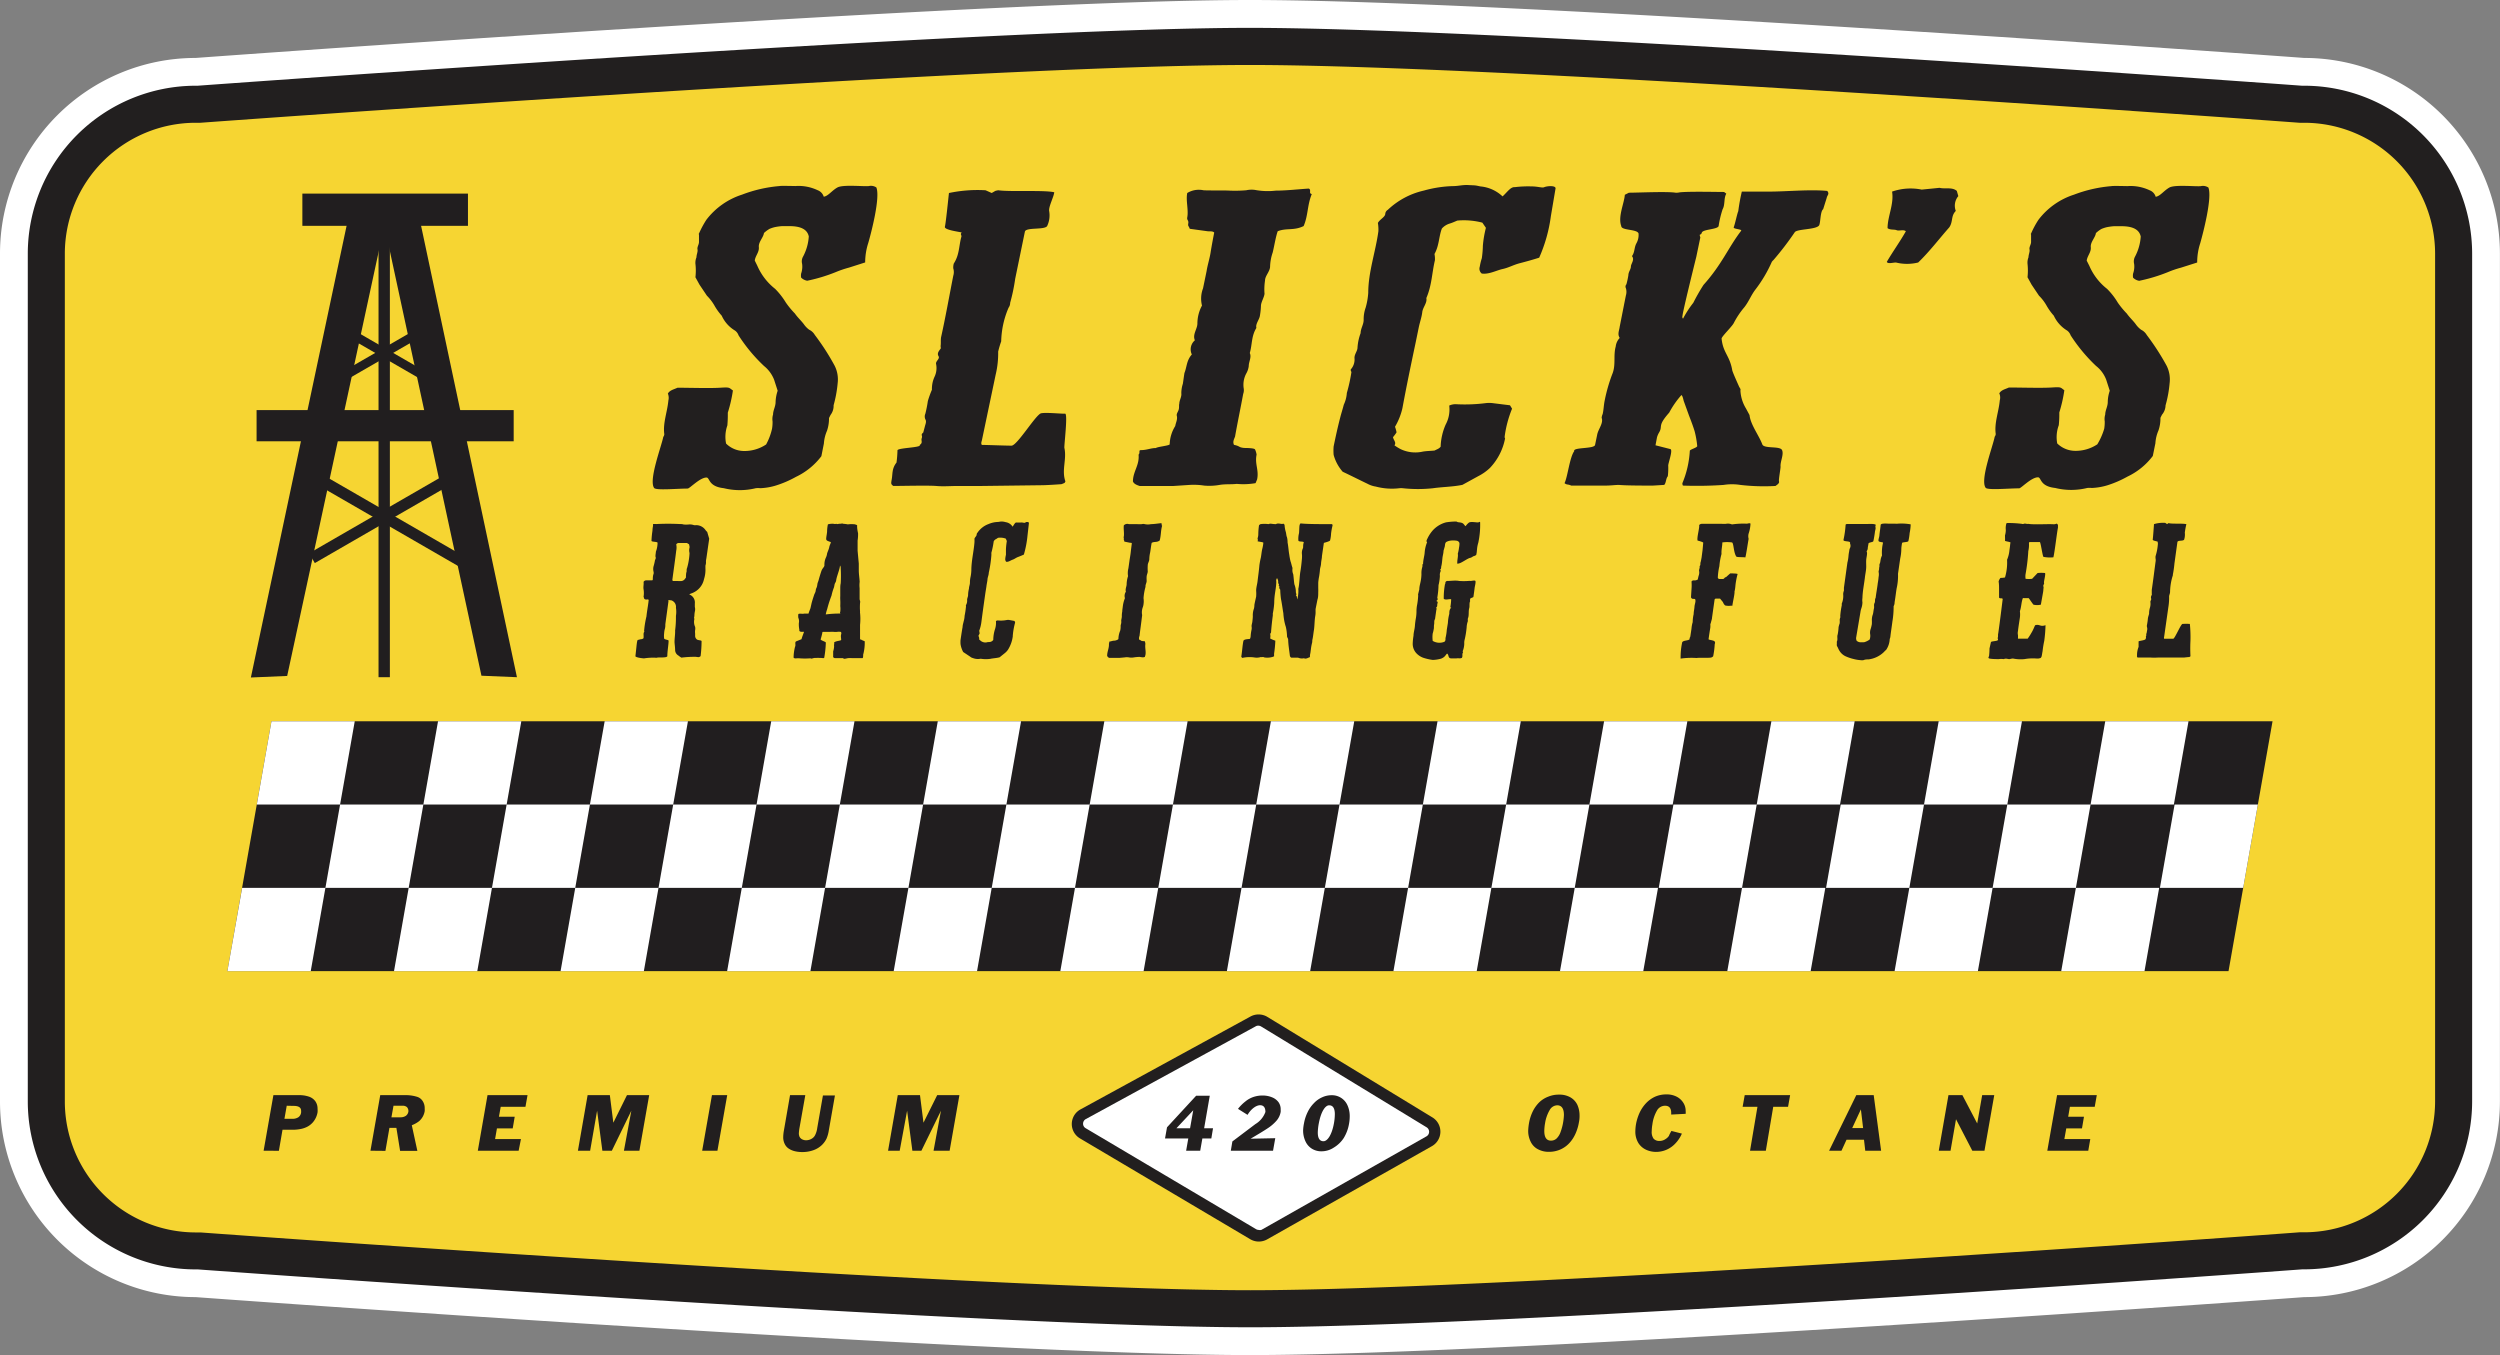 <svg id="Layer_1" data-name="Layer 1" xmlns="http://www.w3.org/2000/svg" viewBox="0 0 337.42 182.89"><rect x="0" y="0" width="337.42" height="182.89" fill="#808080" stroke="none"/><defs><style>.cls-1{fill:#fff}.cls-2{fill:#221f1f}.cls-4{fill:#211e1f}</style></defs><path class="cls-1" d="M311 175.07s-106.67 7.82-142.3 7.82-142.3-7.82-142.3-7.82A26.41 26.41 0 0 1 0 148.66V34.23A26.41 26.41 0 0 1 26.41 7.82S133.08 0 168.71 0 311 7.82 311 7.82a26.42 26.42 0 0 1 26.41 26.41v114.43A26.42 26.42 0 0 1 311 175.07Z"/><path class="cls-2" d="M168.71 179.14c-35.09 0-141-7.73-142-7.81h-.27a22.69 22.69 0 0 1-22.69-22.67V34.23a22.69 22.69 0 0 1 22.66-22.66h.27c1.07-.08 106.94-7.81 142-7.81s141 7.73 142 7.81h.32a22.69 22.69 0 0 1 22.66 22.66v114.43A22.69 22.69 0 0 1 311 171.32h-.27c-1.06.09-106.94 7.82-142.02 7.82Z"/><path d="M168.71 174.14c-34.85 0-140.6-7.72-141.66-7.8h-.64a17.68 17.68 0 0 1-17.66-17.68V34.23a17.68 17.68 0 0 1 17.66-17.66h.63c1.07-.08 106.55-7.8 141.67-7.8s140.6 7.72 141.66 7.8h.63a17.68 17.68 0 0 1 17.66 17.66v114.43A17.68 17.68 0 0 1 311 166.32h-.63c-1.06.1-106.81 7.82-141.66 7.82Z" style="fill:#f6d532"/><path class="cls-4" d="M300.78 131.07H30.69l5.95-33.72h270.08l-5.94 33.72z"/><path class="cls-1" d="M45.9 108.59H34.66l1.98-11.24h11.24l-1.98 11.24zM55.16 119.83H43.92l1.98-11.24h11.24l-1.98 11.24zM41.94 131.07H30.69l1.99-11.24h11.24l-1.98 11.24zM68.38 108.59H57.14l1.98-11.24h11.24l-1.98 11.24zM77.64 119.83H66.4l1.98-11.24h11.24l-1.98 11.24zM64.42 131.07H53.18l1.98-11.24H66.4l-1.98 11.24zM90.86 108.59H79.62l1.99-11.24h11.24l-1.99 11.24zM100.12 119.83H88.88l1.98-11.24h11.25l-1.99 11.24zM86.9 131.07H75.66l1.98-11.24h11.24l-1.98 11.24zM113.35 108.59h-11.24l1.98-11.24h11.24l-1.98 11.24zM122.61 119.83h-11.25l1.99-11.24h11.24l-1.98 11.24zM109.38 131.07H98.14l1.98-11.24h11.24l-1.98 11.24zM135.83 108.59h-11.24l1.98-11.24h11.24l-1.98 11.24zM145.09 119.83h-11.24l1.98-11.24h11.24l-1.98 11.24zM131.87 131.07h-11.25l1.99-11.24h11.24l-1.98 11.24zM158.31 108.59h-11.24l1.98-11.24h11.24l-1.98 11.24zM167.57 119.83h-11.24l1.98-11.24h11.24l-1.98 11.24zM154.35 131.07h-11.24l1.98-11.24h11.24l-1.98 11.24zM180.79 108.59h-11.24l1.98-11.24h11.25l-1.99 11.24zM190.05 119.83h-11.24l1.98-11.24h11.25l-1.99 11.24zM176.83 131.07h-11.24l1.98-11.24h11.24l-1.98 11.24zM203.28 108.59h-11.24l1.98-11.24h11.24l-1.98 11.24zM212.54 119.83h-11.25l1.99-11.24h11.24l-1.98 11.24zM199.31 131.07h-11.24l1.98-11.24h11.24l-1.98 11.24zM225.76 108.59h-11.24l1.98-11.24h11.24l-1.98 11.24zM235.12 119.83h-11.24l1.98-11.24h11.24l-1.98 11.24zM221.79 131.07h-11.24l1.99-11.24h11.24l-1.99 11.24zM248.34 108.59H237.1l1.98-11.24h11.24l-1.98 11.24zM257.7 119.83h-11.24l1.98-11.24h11.24l-1.98 11.24zM244.38 131.07h-11.25l1.99-11.24h11.24l-1.98 11.24zM270.92 108.59h-11.24l1.98-11.24h11.24l-1.98 11.24zM280.18 119.83h-11.24l1.98-11.24h11.24l-1.98 11.24zM266.95 131.07h-11.24l1.99-11.24h11.24l-1.99 11.24zM293.4 108.59h-11.24l1.98-11.24h11.24l-1.98 11.24zM302.76 119.83h-11.24l1.98-11.24h11.24l-1.98 11.24zM289.44 131.07H278.2l1.98-11.24h11.24l-1.98 11.24z"/><path class="cls-4" d="m38.76 91.23-4.9.21 13.7-64.65 4.87 1.05-13.67 63.39z"/><path class="cls-4" transform="rotate(120 53.044 48.318)" d="M52.44 41.63h1.21v13.39h-1.21z"/><path class="cls-4" transform="rotate(-120 51.86 47.632)" d="M51.26 40.94h1.21v13.39h-1.21z"/><path class="cls-4" transform="rotate(120 52.785 70.289)" d="M52.02 58.77h1.53v23.04h-1.53z"/><path class="cls-4" d="M51.09 28.93h1.53V91.4h-1.53z"/><path class="cls-4" transform="rotate(-120 51.983 69.634)" d="M51.22 58.23h1.53v22.8h-1.53z"/><path class="cls-4" d="m69.77 91.4-4.79-.2-13.67-63.39 4.74-1.02L69.77 91.4z"/><path class="cls-4" transform="rotate(-90 51.98 28.3)" d="M49.8 17.13h4.35v22.35H49.8z"/><path class="cls-4" transform="rotate(-90 51.975 57.455)" d="M49.87 40.11h4.21v34.7h-4.21z"/><path class="cls-2" d="M104.2 57.87a5.2 5.2 0 0 0 .07-1 2.11 2.11 0 0 1 .07-.93c0-.56.34-1.07.34-1.67a5.22 5.22 0 0 1 .28-1.53l-.48-1.49a4.46 4.46 0 0 0-1.37-1.86 22 22 0 0 1-3.43-4.13 1.32 1.32 0 0 0-.49-.65 4.48 4.48 0 0 1-1.78-2 7.86 7.86 0 0 1-1-1.4 6.41 6.41 0 0 0-1-1.3l-1-1.49-.55-1a7.83 7.83 0 0 0 0-1.81 1.94 1.94 0 0 1 .14-.88c0-.37.21-.75.14-1.07s.2-.65.2-1v-1s-.07-.09 0-.14a13.18 13.18 0 0 1 1-1.86 9.83 9.83 0 0 1 4.81-3.39 18.37 18.37 0 0 1 5.08-1.16c.13-.05 2 0 2.12 0a6 6 0 0 1 3 .56 1.36 1.36 0 0 1 .83.88c.61-.09 1.09-.83 1.85-1.25s3.64-.1 4.25-.19a1.3 1.3 0 0 1 1 .19c.55 1.34-.68 6.08-1.1 7.52a8.51 8.51 0 0 0-.41 2.6l-2.19.7a14 14 0 0 0-1.79.61 22.36 22.36 0 0 1-3.84 1.16 1.51 1.51 0 0 1-.82-.42 1.49 1.49 0 0 1 0-.56 2.84 2.84 0 0 0 .13-1.3 1.32 1.32 0 0 1 .14-1 6.67 6.67 0 0 0 .76-2.7c-.21-1-1.17-1.39-2.61-1.39h-1a7.66 7.66 0 0 0-1 .14 4.65 4.65 0 0 0-.69.23 4.06 4.06 0 0 0-.75.56c-.07.6-.76 1.21-.69 1.9s-.48 1.17-.55 1.82l.34.69a8 8 0 0 0 2.4 3.12 9.8 9.8 0 0 1 1.45 1.85 11.53 11.53 0 0 0 1.23 1.49c.34.51.89 1 1.24 1.49a3.14 3.14 0 0 0 .68.69 1.74 1.74 0 0 1 .76.7 32.1 32.1 0 0 1 2.67 4.14 4.12 4.12 0 0 1 .42 2.36 16.6 16.6 0 0 1-.55 3 2 2 0 0 1-.41 1.3l-.21.42a5.19 5.19 0 0 1-.27 1.72 5.1 5.1 0 0 0-.42 1.71l-.34 1.72a9.29 9.29 0 0 1-3.43 2.79 14.1 14.1 0 0 1-2.68 1.16 8.28 8.28 0 0 1-2.12.37 3.19 3.19 0 0 0-.62 0 9 9 0 0 1-4.32 0c-2.13-.23-1.86-1.44-2.34-1.44-.89 0-2.26 1.49-2.54 1.49-1.44 0-4.32.28-4.53-.09-.75-1.07 1-5.62 1.24-6.88a.64.64 0 0 0 .14-.37c-.21-1.49.41-3 .55-4.55a1.5 1.5 0 0 0-.07-.93c.27-.47.82-.56 1.3-.79 1.44 0 4.39.09 5.76 0s1.17 0 1.72.37a19.1 19.1 0 0 1-.69 3 17 17 0 0 1-.06 1.72 4.61 4.61 0 0 0-.17 2.45 3.46 3.46 0 0 0 2.4 1 5.23 5.23 0 0 0 3-.88 8.09 8.09 0 0 0 .8-2.12ZM143.66 60.47c.34 1.54-.41 3 .14 4.51 0 0-.07.09-.07.14s-.34.19-.48.23c-.69.05-2.06.14-2.68.14l-8 .1h-3.22c-1.1 0-2 .09-3 0s-4.87 0-5.77 0c-.41-.24-.27-.47-.27-.66.21-.92 0-1.62.69-2.5a14.91 14.91 0 0 0 .13-1.63c-.07-.37 3.3-.37 3-.74.48-.33.14-.56.28-.93s-.21-.42.2-.75l.21-.79c.07-.32.27-.69.07-1a.91.91 0 0 1 0-.74 16.82 16.82 0 0 0 .34-1.72 13.39 13.39 0 0 1 .55-1.53 3.92 3.92 0 0 1 .34-1.72 2.74 2.74 0 0 0 .21-1.81c0-.38.55-.65.34-1s0-.65.28-1c.06-.09 0-.23 0-.37.06-.37 0-.74.06-1.16.62-2.79 1.1-5.53 1.65-8.32a1.69 1.69 0 0 0 0-1 1.94 1.94 0 0 1 .07-.65c.76-1.16.69-2.37 1-3.53.14-.32-.21-.37.07-.65-.14-.09-2.4-.33-2.27-.79s.48-4 .55-4.55a18.73 18.73 0 0 1 4.94-.37l.83.37.48-.28a2.64 2.64 0 0 1 .41-.09c1.51.23 6.18-.05 7.55.27-.07.65-.76 1.91-.69 2.51a3.34 3.34 0 0 1-.27 2.05c-.35.55-2.82.14-3 .74l-1.31 6.37a25.33 25.33 0 0 1-.68 3.25 1.1 1.1 0 0 1-.21.65 12.1 12.1 0 0 0-1 4.55 13.2 13.2 0 0 0-.41 1.39 12.28 12.28 0 0 1-.34 3.12l-1.86 8.87c-.07.23-.13.42 0 .6.62 0 3.23.1 4 .1s3.3-4.23 4-4.37 2.82.09 3.23.05-.16 4.41-.09 4.64ZM169.39 60.66a2.56 2.56 0 0 1 .21.7c-.27 1.25.34 2.09.07 3.34-.07.19-.14.33-.21.51a9.61 9.61 0 0 1-2.54.1c-.75.09-1.51 0-2.33.14a8 8 0 0 1-2.06.09 9.27 9.27 0 0 0-2-.09l-2.13.14h-4.59c-.42-.14-.76-.28-.9-.61 0-1.35.9-2.18.76-3.62.27-.28-.07-.61.34-.61.76 0 1.31-.28 2-.28.21-.18 1.86-.32 1.86-.51a4.91 4.91 0 0 1 .75-2.46c.07-.46.34-.88.21-1.39-.07-.28.2-.56.27-.88s0-.52.07-.75c0-.46.34-.93.27-1.39a4.21 4.21 0 0 1 .21-1.3c.07-.47.14-1 .21-1.44.34-.84.27-1.68 1-2.51a1.6 1.6 0 0 1 .41-1.91c-.35-.79.34-1.53.34-2.27a5.15 5.15 0 0 1 .62-2.42 3.87 3.87 0 0 1 .14-2.32l.48-2.32c.13-.84.41-1.68.54-2.51s.35-2 .49-2.7c-.21-.23-.62-.14-.9-.18l-2.4-.33c-.14-.42-.27-.32-.2-.74s-.21-.42-.14-.79c.2-1-.21-2.28 0-3.3a3 3 0 0 1 2.19-.37c.76.05 2.82 0 3.57.05a18 18 0 0 0 2.2-.05 3.35 3.35 0 0 1 1.17-.05 9.3 9.3 0 0 0 2.81.1c1.37 0 3.09-.19 4.46-.28.41.18-.07.65.41.74-.62 1.49-.48 2.88-1.1 4.32-1.3.65-2.33.23-3.5.7-.27.74-.48 2.09-.68 2.88a6.37 6.37 0 0 0-.35 1.95c-.06.65-.68 1.21-.68 1.81a7.84 7.84 0 0 0-.07 1.81c-.07.51-.41 1-.48 1.54a9.49 9.49 0 0 1-.14 1.39c-.07.56-.62 1.11-.48 1.67-.69 1.12-.55 2.23-.89 3.39.27.56-.14 1.16-.14 1.77a2.69 2.69 0 0 1-.34 1 3.23 3.23 0 0 0-.34 2 1.48 1.48 0 0 1-.07.75c-.35 1.9-.76 3.85-1.1 5.76-.14.37-.34.7-.14 1.11.89.19.55.33 1.37.42.44.01 1.34.01 1.47.2ZM199.72 36a8.43 8.43 0 0 1 .28-1.16 13.59 13.59 0 0 0 .14-1.68 14.46 14.46 0 0 1 .41-2.41l-.48-.7a9.93 9.93 0 0 0-3.37-.28c-.27.1-.61.28-1.09.42a2.35 2.35 0 0 0-1 .65c-.42 1.07-.35 2.28-1 3.44a3.4 3.4 0 0 1 .06.84c-.41 1.71-.41 3.39-1.16 5.11.14.65-.48 1.25-.55 1.9s-.34 1.39-.48 2.09l-.41 2c-.62 2.93-1.24 5.9-1.79 8.88a8.72 8.72 0 0 1-1 2.5 4.65 4.65 0 0 1 .21.75 4.77 4.77 0 0 1-.48.65c.07.42.48.7.2 1.11a7.43 7.43 0 0 0 .83.51 4.6 4.6 0 0 0 3 .33c.55-.09 1.09-.09 1.57-.14l.48-.23a1.32 1.32 0 0 0 .35-.28 8.06 8.06 0 0 1 .68-3 4.28 4.28 0 0 0 .48-2.56 2 2 0 0 1 1-.18 22.46 22.46 0 0 0 3.84-.14 4.05 4.05 0 0 1 1.1 0l2.26.28.28.46a15.14 15.14 0 0 0-1 3.77c0 .09 0 .18.06.23a7.93 7.93 0 0 1-2.05 4 6.6 6.6 0 0 1-1.58 1.11l-2.13 1.17c-1.3.27-2.68.27-4 .46a19 19 0 0 1-4 0 2.29 2.29 0 0 0-.55 0 8.51 8.51 0 0 1-3.15-.23 3.38 3.38 0 0 1-1.1-.37c-1.17-.56-2.27-1.12-3.36-1.63A5.73 5.73 0 0 1 180 61.4a6.42 6.42 0 0 1 0-1.16c.27-1.3.55-2.6.89-3.9.14-.56.34-1.16.48-1.72a4.41 4.41 0 0 0 .41-1.58 21.84 21.84 0 0 0 .62-2.83c-.07-.14-.14-.28-.07-.37a2 2 0 0 0 .48-1.54c0-.51.41-.93.41-1.39a6.82 6.82 0 0 1 .42-1.95c0-.61.41-1.16.41-1.77a4.67 4.67 0 0 1 .27-1.67 9.52 9.52 0 0 0 .35-2c0-2.79 1-5.58 1.37-8.32a5.46 5.46 0 0 0-.07-1.11c.27-.51 1-.79 1-1.26a.69.69 0 0 1 .34-.51 10.42 10.42 0 0 1 4.87-2.6 16.1 16.1 0 0 1 3.85-.6c.89 0 1.3-.19 2.19-.14s.76 0 1.58.18a5 5 0 0 1 3 1.35c.69-.65 1.1-1.3 1.65-1.25a15 15 0 0 1 2.26-.1c.9 0 1.45.24 1.72.1.48-.19 1.65-.24 1.51.23l-.62 3.67a20.4 20.4 0 0 1-1.58 5.62c-.89.28-1.71.51-2.6.74s-1.51.61-2.34.79-1.85.75-2.81.61a.83.83 0 0 1-.27-.92ZM228.54 40.87a26.76 26.76 0 0 1 1.38-2.42c2.47-2.74 3.36-5.06 5.07-7.29.21-.23-1-.23-1-.46.21-.56.48-1.91.62-2.19a25.75 25.75 0 0 1 .48-2.65h3.64c2.4 0 5.56-.32 7.89-.09.34.42 0 .56-.07.93l-.48 1.53c-.41.33-.34 1.82-.55 2.19-.41.6-3 .46-3.29.93a40.86 40.86 0 0 1-2.88 3.76 1.2 1.2 0 0 0-.21.23 18 18 0 0 1-2.2 3.72c-.61.79-.89 1.62-1.51 2.41a11.08 11.08 0 0 0-1.43 2.14c-.27.51-1.64 1.81-1.64 2.09.2 1.95 1.1 2.28 1.44 4.28.07.32.75 1.81.89 2.13s.28.37.21.61a5.16 5.16 0 0 0 .75 2.41l.48.89c.14 1.3 1.24 2.69 1.72 3.94.2.65 2.4.19 2.67.79s-.27 1.58-.2 2.23c0 .33-.28 1.77-.21 2s-.2.42-.48.61a27.49 27.49 0 0 1-4.73-.14 7.2 7.2 0 0 0-2.27 0 53.21 53.21 0 0 1-5.49.09.63.63 0 0 1-.07-.33 13.2 13.2 0 0 0 1-4.36c0-.19 1-.42 1-.65a12.39 12.39 0 0 0-.35-2c-.2-.65-.48-1.4-.75-2.09l-.69-1.91c-.07-.14-.14-.74-.34-.88a12.12 12.12 0 0 0-1.65 2.37c-1.65 1.86-.82 1.77-1.37 2.69a2.77 2.77 0 0 0-.28.65l-.2 1.07 2 .51c.41.1-.34 2-.28 2.28a8.9 8.9 0 0 1-.06 1.39c-.28.33-.21.89-.49 1.17-.13 0-1.44.09-1.57.09-1.1 0-3.5 0-4.53-.09-.62 0-1 .09-1.92.09h-4.53c-.48-.23-.55-.05-.9-.33.42-.83.69-3.48 1.31-4.32-.21-.55 2.67-.28 2.81-.83l.28-1.35c.13-.79.89-1.58.61-2.32a1.64 1.64 0 0 1 .14-.51c.14-.61.14-1.21.28-1.86a22 22 0 0 1 1-3.49c.54-1.25.13-2.51.48-3.76a2 2 0 0 1 .54-1.16c-.34-.51-.06-1 0-1.53.28-1.4.55-2.79.83-4.19a1.69 1.69 0 0 0 0-1 .45.45 0 0 1 .07-.51 10.86 10.86 0 0 0 .27-1.25c0-.42.34-.79.34-1.16s.55-.93.14-1.4c.41-.56.28-1.16.62-1.76a2.29 2.29 0 0 0 .27-1.3c-.2-.61-2.33-.38-2.33-1-.48-1.25.41-3.11.48-4.22l.55-.28c1.17 0 5.15-.19 6.31 0a2 2 0 0 0 .55-.05c1.31-.14 4.87-.05 6-.05.07.1.28.19.28.24-.35.6-.14 1.48-.49 2.09a13.58 13.58 0 0 0-.54 2.27c-.14.47-2.13.42-2.27.89s-.41 0-.2.65l-.55 2.64c-.07.28-1.93 7.76-1.86 8-.07.09 0 .19.07.33a13.58 13.58 0 0 1 1.39-2.15ZM257.23 31.21c-.35-.28-.9 0-1.24-.14s-.89 0-1.23-.28c0-1.58.89-3.25.61-4.93a7.63 7.63 0 0 1 4-.27l2.41-.24c.68.19 1.71-.14 2.33.42l.2.7a2 2 0 0 0-.34 2c-.69.69-.34 1.44-.89 2.23-1.24 1.39-2.68 3.29-4.19 4.73a6.25 6.25 0 0 1-3 0c-.41 0-1.1.23-1.23-.09.78-1.34 1.88-2.88 2.57-4.13ZM284 57.87a5.2 5.2 0 0 0 .07-1 2.11 2.11 0 0 1 .07-.93c0-.56.34-1.07.34-1.67a4.92 4.92 0 0 1 .27-1.53l-.48-1.49a4.29 4.29 0 0 0-1.37-1.86 22.4 22.4 0 0 1-3.43-4.13 1.36 1.36 0 0 0-.48-.65 4.57 4.57 0 0 1-1.79-2 7.86 7.86 0 0 1-1-1.4 6.05 6.05 0 0 0-1-1.3l-1-1.49-.55-1a8.42 8.42 0 0 0 0-1.81 1.93 1.93 0 0 1 .13-.88c0-.37.21-.75.14-1.07s.21-.65.21-1v-1s-.07-.09 0-.14a12.2 12.2 0 0 1 1-1.86 9.8 9.8 0 0 1 4.8-3.39 18.37 18.37 0 0 1 5.07-1.15c.14-.05 2 0 2.13 0a6 6 0 0 1 3 .56 1.34 1.34 0 0 1 .82.88c.62-.09 1.1-.83 1.85-1.25s3.64-.1 4.26-.19a1.31 1.31 0 0 1 1 .19c.54 1.34-.69 6.08-1.1 7.52a8.22 8.22 0 0 0-.41 2.6l-2.2.7a13.37 13.37 0 0 0-1.78.61 22.46 22.46 0 0 1-3.85 1.16 1.51 1.51 0 0 1-.82-.42 1.49 1.49 0 0 1 0-.56 2.84 2.84 0 0 0 .14-1.3 1.37 1.37 0 0 1 .13-1 6.67 6.67 0 0 0 .76-2.7c-.21-1-1.17-1.39-2.61-1.39h-1a7.93 7.93 0 0 0-1 .14 4.65 4.65 0 0 0-.69.23 4.06 4.06 0 0 0-.75.56c-.07.6-.76 1.21-.69 1.9s-.48 1.17-.55 1.82l.35.69a7.92 7.92 0 0 0 2.4 3.12 9.36 9.36 0 0 1 1.44 1.85 11.53 11.53 0 0 0 1.23 1.49c.35.51.9 1 1.24 1.49a3.21 3.21 0 0 0 .69.69 1.77 1.77 0 0 1 .75.7 33.28 33.28 0 0 1 2.68 4.14 4.12 4.12 0 0 1 .41 2.36 15.78 15.78 0 0 1-.55 3 2 2 0 0 1-.48 1.26l-.21.42a4.94 4.94 0 0 1-.27 1.72 5.08 5.08 0 0 0-.41 1.71l-.35 1.72a9.21 9.21 0 0 1-3.43 2.79 14.29 14.29 0 0 1-2.67 1.16 8.36 8.36 0 0 1-2.13.37 3.19 3.19 0 0 0-.62 0 9 9 0 0 1-4.32 0c-2.13-.23-1.85-1.44-2.33-1.44-.9 0-2.27 1.49-2.54 1.49-1.44 0-4.33.28-4.53-.09-.76-1.07 1-5.62 1.23-6.88a.64.64 0 0 0 .14-.37c-.21-1.49.41-3 .55-4.55a1.37 1.37 0 0 0-.07-.93c.27-.47.82-.56 1.3-.79 1.45 0 4.4.09 5.77 0s1.17 0 1.71.37a19.11 19.11 0 0 1-.68 3 14.55 14.55 0 0 1-.07 1.72 4.61 4.61 0 0 0-.21 2.46 3.5 3.5 0 0 0 2.41 1 5.28 5.28 0 0 0 3-.88 8.82 8.82 0 0 0 .93-2.1ZM93.82 84.61a1.09 1.09 0 0 1 0 .44 1.76 1.76 0 0 0 0 .46v.34a.61.61 0 0 0 .26.47c.19.12.63.08.61.23a16.76 16.76 0 0 1-.13 2 .36.36 0 0 1-.14.1c-.13.09-.41 0-.53 0a13.82 13.82 0 0 0-1.92.11 2.63 2.63 0 0 1-.4-.28.87.87 0 0 1-.45-.73c0-.36-.06-.72-.08-1.08 0-.53.1-1.08.08-1.58a13.69 13.69 0 0 0 .11-1.8s0-.1 0-.17a3.35 3.35 0 0 0 0-1.09.92.92 0 0 0-.46-.93c-.15-.11-.34-.07-.47-.11s-.08.13-.08.17l-.42 3.08c0 .21 0 .42-.07.66s-.08.42-.1.63a3.1 3.1 0 0 0 0 .61c0 .21.61.19.61.34 0 .46-.19 1.6-.17 2.09-.15.27-1.2.1-1.44.21a7.92 7.92 0 0 0-1.71.08c-.12 0-1.09-.1-1.16-.29 0 0 .07-.61.13-1.2s.11-1 .21-1l.36-.09c.17 0 .38-.08.4-.17a3.57 3.57 0 0 0 0-.46c0-.11 0-.23.07-.34s.06-.08 0-.11a12.61 12.61 0 0 1 .32-2c.06-.63.19-1.29.27-1.94 0-.11.06-.21 0-.32s-.36.09-.57-.13a2.09 2.09 0 0 0-.09-.27 3 3 0 0 0 0-1c-.06-.34.05-.7 0-1a.4.4 0 0 1 .32-.21h.86a.38.38 0 0 0 .07-.11c0-.25 0-.5.1-.76a.63.63 0 0 0 0-.29 1.5 1.5 0 0 1 0-.74 6.07 6.07 0 0 0 .19-.82 1.52 1.52 0 0 0 .12-.32c-.12-.23 0-.55 0-.82a3.46 3.46 0 0 0 .23-1.21c0-.17-.82-.1-.82-.27a11.68 11.68 0 0 1 .13-1.35 3.72 3.72 0 0 1 .08-.66 1.86 1.86 0 0 1 0-.25 3.13 3.13 0 0 1 .43 0 31.05 31.05 0 0 1 3.2 0 1.49 1.49 0 0 1 .51.06 3.48 3.48 0 0 0 .65 0 1.66 1.66 0 0 1 .74.09 1.42 1.42 0 0 0 .3 0 1.52 1.52 0 0 1 1.27.69 1.42 1.42 0 0 0 .21.22l.27.92-.38 2.64a3 3 0 0 0-.06.4 1.37 1.37 0 0 1-.07.59v.34a4.13 4.13 0 0 1-.19 1.48 2.59 2.59 0 0 1-1.68 1.92 1.5 1.5 0 0 0-.32.15 1.15 1.15 0 0 1 .76 1.22v.47a1.23 1.23 0 0 1 0 .63 3.36 3.36 0 0 0-.06.63.45.45 0 0 0 0 .36 1.65 1.65 0 0 0 .1 1.07Zm-1.2-7.31c.11-.21 0-.42.11-.63a8.56 8.56 0 0 0 .33-1.94v-.11a1.34 1.34 0 0 1 0-.69.6.6 0 0 0 0-.19l-.06-.28-.28-.17h-1.09a.38.38 0 0 0-.36.19 2 2 0 0 1 0 .83c-.15 1.26-.34 2.55-.51 3.84 0 .08-.06.19.09.27h.67a3.7 3.7 0 0 0 .47 0 .72.72 0 0 0 .38-.19l.21-.27a5.31 5.31 0 0 1 .04-.66ZM108.18 86.27c.06-.27.25-.71.34-1-.22 0-.64.07-.64-.21a.27.27 0 0 0 0-.1 3.64 3.64 0 0 1-.06-.87 1.14 1.14 0 0 0-.07-.7 1.64 1.64 0 0 1 0-.5c.1-.13.63 0 .76-.07h.61l.06-.19.21-.55.13-.59c.1-.42.25-.86.4-1.31a1.42 1.42 0 0 0 .17-.42 1.06 1.06 0 0 1 .13-.46 1.79 1.79 0 0 0 .1-.47 2 2 0 0 1 .13-.4c.12-.44.25-.88.4-1.33s.42-.55.42-.82a2.24 2.24 0 0 1 .19-1 1.77 1.77 0 0 0 .17-.57c.08-.28.23-.55.29-.85s.17-.44.22-.67c0-.06-.43-.13-.57-.28s0-.54.06-1.14a5 5 0 0 1 .11-1 2.44 2.44 0 0 1 .73-.08.85.85 0 0 0 .45 0c0 .1.21 0 .46 0s.28-.09.38 0a5.68 5.68 0 0 1 .61.07.19.19 0 0 0 .15 0 4.26 4.26 0 0 1 .8 0c.11 0 .17.06.28.08a.14.14 0 0 1 .08.19 4.63 4.63 0 0 0 .13.93 5.43 5.43 0 0 1-.06 1V74.34l.16 1.73v.9c0 .51.09 1 .11 1.46a.38.38 0 0 1 0 .15 3.6 3.6 0 0 0 0 .8v1.44c0 .21.13.33.06.55a8.09 8.09 0 0 0 0 1.18.48.48 0 0 0 0 .17 8 8 0 0 1 0 1.62v1.93c0 .06.11 0 .23.11l.4.17a6.17 6.17 0 0 1-.21 1.81c0 .17 0 .47-.1.47H115a2.43 2.43 0 0 0-.54 0c-.11 0-.66.19-.64 0h-1.07c-.13 0-.34-.05-.3-.3v-.61a2.58 2.58 0 0 0 .13-.76c-.06-.15.06-.21 0-.38s.57-.28.57-.28c.3-.06.38-.08.38-.16 0-.24-.08-.45 0-.74a.34.34 0 0 0 0-.24s0-.08-.09-.08a1.63 1.63 0 0 0-.44 0 1.85 1.85 0 0 1-.47 0 4.1 4.1 0 0 0-.5 0h-.78c-.31 0-.23 0-.28.21a7.86 7.86 0 0 1-.21.8c0 .15.72.32.7.45a13.52 13.52 0 0 1-.21 2c0 .09-.15.11-.28.07a11.16 11.16 0 0 0-1.16 0c-.08.1-.21 0-.29.1l-.13-.06a9.39 9.39 0 0 1-1.5 0 2.73 2.73 0 0 0-.38 0 .34.34 0 0 1-.21 0c-.11 0-.19-.06-.19-.11a6.19 6.19 0 0 1 .19-1.43c.15-.28-.09-.66.19-.76Zm5.23-3.46c0-.1-.08-.14 0-.25a3.23 3.23 0 0 0 0-.76 7.85 7.85 0 0 0 0-.84 4.34 4.34 0 0 1 0-.51v-.91c0-.3 0-.55.06-.82a17.28 17.28 0 0 0 0-2c0-.15 0-.27-.1-.4 0 .46-.47 1.54-.51 2a1 1 0 0 1-.09.28c-.19.27-.12.48-.25.78a6.89 6.89 0 0 0-.29 1 16.43 16.43 0 0 0-.59 1.84 4.58 4.58 0 0 0-.19.71 14.27 14.27 0 0 1 1.96-.12ZM135.68 75.4a3.79 3.79 0 0 1 .09-.52v-.76a10.27 10.27 0 0 1 .12-1.1l-.14-.32a2.11 2.11 0 0 0-1-.12c-.08 0-.19.12-.34.19a.73.73 0 0 0-.29.29 11.69 11.69 0 0 1-.32 1.56 2.48 2.48 0 0 1 0 .38 16.89 16.89 0 0 1-.35 2.32c0 .3-.15.57-.17.87s-.11.63-.15 1L133 80c-.19 1.33-.38 2.68-.55 4a5 5 0 0 1-.29 1.14 2.73 2.73 0 0 1 .06.34 1.3 1.3 0 0 1-.15.29c0 .19.15.32.07.51a2.61 2.61 0 0 0 .25.23 1 1 0 0 0 .93.15c.17 0 .34 0 .48-.07l.15-.1a.53.53 0 0 0 .11-.13 5 5 0 0 1 .21-1.37 2.74 2.74 0 0 0 .15-1.16.39.39 0 0 1 .29-.09 3.91 3.91 0 0 0 1.18-.06 1 1 0 0 1 .34 0l.7.13.08.21a9.32 9.32 0 0 0-.31 1.71.15.15 0 0 0 0 .1 4.5 4.5 0 0 1-.64 1.84 2.12 2.12 0 0 1-.48.51l-.66.53c-.4.12-.82.12-1.24.21a4.23 4.23 0 0 1-1.23 0 .39.39 0 0 0-.16 0 1.88 1.88 0 0 1-1-.11.74.74 0 0 1-.33-.17L130 88a3.2 3.2 0 0 1-.36-1.08 4.69 4.69 0 0 1 0-.53c.09-.59.17-1.18.28-1.77 0-.26.1-.53.15-.78a3 3 0 0 0 .12-.72 12.18 12.18 0 0 0 .19-1.29.26.26 0 0 1 0-.17 1.16 1.16 0 0 0 .15-.69c0-.24.13-.43.13-.64a3.8 3.8 0 0 1 .12-.88c0-.28.13-.53.13-.81a3.33 3.33 0 0 1 .08-.76 5.29 5.29 0 0 0 .11-.88c0-1.27.32-2.53.42-3.78a4 4 0 0 0 0-.51c.08-.23.3-.36.3-.57a.34.34 0 0 1 .1-.23 3.07 3.07 0 0 1 1.5-1.18 3.49 3.49 0 0 1 1.18-.28c.28 0 .4-.08.68-.06a2.7 2.7 0 0 1 .48.09 1.32 1.32 0 0 1 .91.61c.21-.3.34-.59.51-.57s.46 0 .69 0 .45.1.53 0 .51-.11.47.1l-.19 1.67a13.86 13.86 0 0 1-.49 2.56c-.27.12-.53.23-.8.33s-.47.28-.72.36-.57.34-.87.28a.55.55 0 0 1-.12-.42ZM154.53 86.59a1.8 1.8 0 0 1 .06.32c-.08.57.11 1 0 1.52a2 2 0 0 0-.07.23c-.25.13-.57 0-.78 0a6.47 6.47 0 0 0-.72.07 1.7 1.7 0 0 1-.63 0 1.76 1.76 0 0 0-.61 0l-.66.06h-1.41a.46.46 0 0 1-.28-.28c0-.61.28-1 .24-1.64.08-.13 0-.28.1-.28s.4-.12.61-.12.57-.15.57-.24a3 3 0 0 1 .24-1.11 2.28 2.28 0 0 0 .06-.64c0-.12.06-.25.08-.4s0-.23 0-.34.1-.42.08-.63a3 3 0 0 1 .06-.59c0-.21.05-.44.07-.65a4.35 4.35 0 0 1 .29-1.14 1 1 0 0 1 .13-.87c-.11-.36.1-.7.1-1a3.74 3.74 0 0 1 .19-1.1 2.55 2.55 0 0 1 .05-1.06l.14-1c.05-.38.13-.76.17-1.14s.11-.89.15-1.23c-.06-.1-.19-.06-.27-.08l-.74-.15c0-.19-.09-.15-.07-.34s-.06-.19 0-.36c.07-.46-.06-1 0-1.49a.65.65 0 0 1 .68-.17h1.1a3.75 3.75 0 0 0 .67 0 .64.64 0 0 1 .36 0 2.09 2.09 0 0 0 .87 0c.42 0 .94-.09 1.37-.13.12.09 0 .3.12.34-.19.67-.14 1.31-.33 2-.41.3-.72.11-1.08.32-.08.34-.15 1-.21 1.31a4.41 4.41 0 0 0-.11.88c0 .3-.21.55-.21.83a5.62 5.62 0 0 0 0 .82c0 .23-.13.44-.15.7s0 .42 0 .63-.19.51-.15.76a7.31 7.31 0 0 0-.27 1.54 2.72 2.72 0 0 1 0 .8 1.85 1.85 0 0 1-.11.45 2 2 0 0 0-.1.88.78.78 0 0 1 0 .34c-.1.87-.23 1.75-.33 2.62a.78.78 0 0 0-.05.5c.28.09.17.15.43.19s.31-.01.35.07ZM179.78 70.74a.22.22 0 0 1 .06.23 8.72 8.72 0 0 0-.19 1.06 4.28 4.28 0 0 1-.13.9c0 .13-.84.34-.84.34l-.26 1.78c0 .31-.1.63-.12 1s-.13.57-.15.86-.06.59-.11.89a6.82 6.82 0 0 0-.12.86v.7a5.85 5.85 0 0 1 0 .59c0 .34 0 .68-.11 1l-.25 1.26v.3a3 3 0 0 1-.05.67c-.1.64-.08 1.25-.17 1.86-.06.32-.12.93-.19 1.22s0 .3-.08.57a6.6 6.6 0 0 0-.15.87l-.06.44a1.74 1.74 0 0 0-.06.45s0 0 0 .1c-.24.07-.53.3-.81.15a1.26 1.26 0 0 1-.8-.08h-.91c-.19-.09-.19-.28-.21-.43-.08-.65-.19-1.3-.21-2 0-.15-.12-.27-.15-.42a6.6 6.6 0 0 0-.16-1.29 6.78 6.78 0 0 1-.22-.86 8.28 8.28 0 0 1-.12-1c-.11-.64-.19-1.29-.32-1.93a12 12 0 0 1-.1-1.24l-.13-.19c.08 0-.11-.13.06-.17l-.15-.19c.09-.06 0-.13.05-.19l-.11-.15a1 1 0 0 0-.15-.67.54.54 0 0 0-.1.46c0 .66-.15 1.31-.23 2a8.46 8.46 0 0 0-.05.87 10.15 10.15 0 0 1-.19 1.44v.27c-.1.72-.17 1.41-.23 2.13 0 .11 0 .23-.13.34a1.49 1.49 0 0 1 0 .63 3.73 3.73 0 0 0 .7.3 15.27 15.27 0 0 1-.17 1.75v.34c0 .09-.06 0-.13.08a2.53 2.53 0 0 1-1.2.09c-.17-.11-.29 0-.46-.05a1.91 1.91 0 0 1-.91.05 4.54 4.54 0 0 0-1.56.06c-.09 0-.11-.08-.17-.17.1-.48.17-1.6.29-2.11.07-.3.87-.23.89-.3a.93.93 0 0 0 .09-.4 5.79 5.79 0 0 1 .12-.82 1.21 1.21 0 0 0 0-.46c0-.22.09-.43.11-.64s.06-.5.06-.74a2.58 2.58 0 0 1 .15-1 1.89 1.89 0 0 0 .06-.47c0-.12.21-1 .24-1.16a5.24 5.24 0 0 0 0-.8c0-.42.14-.84.19-1.27.08-.71.19-1.43.25-2.17a9.54 9.54 0 0 1 .19-1c.08-.4.1-.82.21-1.25a4.7 4.7 0 0 0 .13-.78c0-.1-.87-.15-.78-.23s0-.32 0-.36a1.59 1.59 0 0 0 .1-.59 9.08 9.08 0 0 1 .09-1.12c0-.1.12-.15.21-.21a3.9 3.9 0 0 1 1.08 0c.31-.13.4 0 1 0 .36-.21.69.06 1-.06a.26.26 0 0 1 .17.23 4 4 0 0 0 .13.78c.1.27.08.57.19.82a2.68 2.68 0 0 1 .08.7c.11.55.13 1.1.23 1.65a8.43 8.43 0 0 0 .17.9c.11.28.15.59.26.87v.15a1.43 1.43 0 0 0 .1.71c.05.22.11 1.19.17 1.4a2.79 2.79 0 0 1 .19 1c0 .19.15.34 0 .55a.09.09 0 0 0 .13 0 2.23 2.23 0 0 0 .06.46 4.41 4.41 0 0 0 .15-1.26.71.71 0 0 1 0-.21c.13-.49.17-1.73.26-2.24s.16-1.12.21-1.69a3.75 3.75 0 0 0 0-.82 1.53 1.53 0 0 1 .1-.59.65.65 0 0 0 .07-.21c0-.24 0-.41.08-.64s-.7-.06-.72-.29a3 3 0 0 1 .09-1c.06-.84 0-1.12.21-1.31.9.12 3.46.1 4.24.1ZM194 81.17c0 .06 0 .12.07.19-.17.17 0 .4-.19.61s.06.13.06.15-.08.14-.08.19l-.17 1.18v.05c-.17.25-.08.48-.13.73s0 .45-.06.68a3.65 3.65 0 0 1-.13.55 3.73 3.73 0 0 0 0 1 1.78 1.78 0 0 0 1.58.12c.19-.16.13-.35.15-.52a6.26 6.26 0 0 0 .17-1.1l.15-.93a5.73 5.73 0 0 1 .19-1.22c0-.17 0-.34.06-.53a1.26 1.26 0 0 1 .21-.34.51.51 0 0 0-.14 0 6.61 6.61 0 0 0 .12-1.1c-.31-.06-.74.15-1-.06A10.09 10.09 0 0 1 195 79c0-.14.1-.21.08-.38a.28.28 0 0 1 .27-.21c.53 0 1.08-.1 1.59 0a8.56 8.56 0 0 0 1.24 0 1.75 1.75 0 0 1 .32 0c.13 0 .55-.12.63 0s-.06.68-.1.91c0 .08-.15 1.18-.17 1.25s-.42.14-.44.27a1.14 1.14 0 0 0 0 .32c-.13.21-.05.67-.11.88-.15.49 0 1-.19 1.42a1.09 1.09 0 0 0 0 .36 2.8 2.8 0 0 0-.17.86 12.08 12.08 0 0 1-.25 1.58 1.78 1.78 0 0 0-.07.64 3.11 3.11 0 0 1-.16.86.27.27 0 0 0 0 .3c-.19.23 0 .48-.17.74-.38.12-.38 0-.72.06h-.76c-.42-.06-.23-.46-.51-.65-.23.21-.27.48-.82.69a4.8 4.8 0 0 1-1.1.17 6.59 6.59 0 0 1-1.09-.23 2.36 2.36 0 0 1-1.21-.76 1.88 1.88 0 0 1-.42-1.2 7.91 7.91 0 0 1 .11-1.08c0-.44.17-.91.19-1.37a10.29 10.29 0 0 1 .14-1.06 5.57 5.57 0 0 0 .07-.93 4.57 4.57 0 0 1 .1-.88 10.06 10.06 0 0 0 .13-1.19.39.39 0 0 1 0-.21l.15-.61c0-.32.08-.61.15-.93a5.55 5.55 0 0 0 .14-1.14 2.81 2.81 0 0 1 .13-1 1.31 1.31 0 0 0 0-.28.08.08 0 0 1 .09-.06c0-.53.16-1 .21-1.5a4.58 4.58 0 0 1 .33-1.45c-.17-.17 0-.38.07-.55a4.84 4.84 0 0 1 .65-1 3.71 3.71 0 0 1 1.84-1.14 9.77 9.77 0 0 1 1.18-.11c.51 0 .11.06.59.11.66.06.59.31.87.52a2 2 0 0 1 .42-.46c.25-.23 1.14 0 1.31-.06s.21-.11.23 0a11.35 11.35 0 0 1-.25 2.76 4 4 0 0 0-.17.89c-.05.42 0 .23-.09.67 0 .09-.08.13-.17.17s-.16.09-.19.07-.29.21-.46.23c-.42.08-1.25.78-1.67.78-.19 0-.06-.09-.08-.25s.15-.89.06-1.06a5.21 5.21 0 0 0 .17-.84 2.76 2.76 0 0 0 .06-.57c0-.19-.21-.38-.46-.38a2.77 2.77 0 0 0-.76 0 1.42 1.42 0 0 0-.57.19c-.17.15-.15.4-.19.59l-.17.59c0 .32-.11.63-.15 1s-.06.78-.17 1.16c0 .13 0 .3-.14.38l.1.17a1.07 1.07 0 0 0-.13.68 6.68 6.68 0 0 1-.14 1.07 1.18 1.18 0 0 0-.05.4 12.07 12.07 0 0 1-.16 1.46s0 .06 0 .06c.13.17 0 .28-.14.4ZM231.07 83.36c0 .19-.09.4-.13.59a1.76 1.76 0 0 1-.1.3 3.24 3.24 0 0 1 0 .44c-.17 1.06-.09.55-.24 1.58 0 .11.72.13.83.32s0 .28 0 .4a10.78 10.78 0 0 1-.19 1.5c0 .11-.09.17-.26.25-.35.09-1.58 0-2 .07a10.22 10.22 0 0 0-2.15.08 9.57 9.57 0 0 1 .21-2.19c.13-.3.86-.21 1-.43 0-.31.07-.14.11-.44l.15-1a3.86 3.86 0 0 1 .16-.86 4.84 4.84 0 0 1 .13-1.08c0-.34.09-.65.11-1s.21-.7.1-1c-.12-.12-.31 0-.46-.12s-.07-.15-.11-.17l.07-1.1a5.9 5.9 0 0 0 0-1c.06-.13.16-.15.29-.17a.85.85 0 0 0 .55-.11l.11-.48a1.2 1.2 0 0 0 .08-.64c-.06-.21.13-.46.06-.69.17-.15.07-.34.13-.51s.08-.38.13-.59l.14-1.06.09-1c0-.1-.76-.29-.76-.29-.13-.36.29-1.76.21-2.09a.48.48 0 0 1 .38-.17h2.7a4.68 4.68 0 0 0 .53 0 1.42 1.42 0 0 1 .82.08 10.94 10.94 0 0 1 2-.1c.12 0 .42-.13.5 0a4.71 4.71 0 0 1-.25 1.33 1.37 1.37 0 0 0 0 .72c-.05.21-.36 2.32-.45 2.51-.19-.07-1.14 0-1.22-.13-.38-.57-.34-1.88-.59-1.9a4.67 4.67 0 0 0-1.29 0c0 .51-.15 1-.11 1.56a8.65 8.65 0 0 0-.29 1.65 8.08 8.08 0 0 0-.21 1.56.26.26 0 0 0 .25.17h.4c.26 0 .23-.25.45-.25l.57-.51c.14 0 .95 0 1 .09a9.84 9.84 0 0 0-.3 1.62 4.64 4.64 0 0 1-.12.76c.06.23-.28 1.63-.28 1.88a.09.09 0 0 1-.12 0 2.34 2.34 0 0 1-.76 0c-.22 0-.41-.49-.41-.49l-.38-.46h-.61l-.12.1ZM249.24 70.72h2.87c.17 0 .93-.05 1.06.12-.15.51.1.11-.11.89 0 .13-.17 1.2-.23 1.33s-.63.13-.65.32-.07.38-.09.57a.69.69 0 0 1-.15.44c0 .1.07.19.05.29 0 .3-.09.6-.11.89s0 .59 0 .89c0 .52-.13 1-.19 1.58-.11.89-.3 1.79-.32 2.68a1.83 1.83 0 0 0 0 .57 2.58 2.58 0 0 1-.15.82 2.36 2.36 0 0 0-.12.51l-.57 3.38a.73.73 0 0 0 .08.51c.32.19.32.19 1 .17a2.48 2.48 0 0 0 .73-.36 1.43 1.43 0 0 0 .07-.74 1.49 1.49 0 0 1 .08-.72 4.8 4.8 0 0 0 .15-.63 5.43 5.43 0 0 0 0-.57 2.11 2.11 0 0 1 .13-.72c.08-.25.08-.53.15-.8s-.05-.49.08-.74 0-.46.15-.7c.08-.65.21-1.33.29-2a7.86 7.86 0 0 0 .11-.83 1.61 1.61 0 0 0 0-.69c0-.17.11-.36.06-.53.11-.19 0-.4.09-.57s.08-.34.12-.51A1.88 1.88 0 0 1 254 75a.5.5 0 0 0 0-.16 5.72 5.72 0 0 1 .15-1.59c0-.1-.57-.06-.61-.25s.1-.47.12-.76.15-1.12.17-1.39.95-.17 1.12-.17h.87a1 1 0 0 0 .29 0 7.09 7.09 0 0 1 1.77.09 6.51 6.51 0 0 1-.14 1.18 7.22 7.22 0 0 1-.17 1.08c-.07.17-.78.12-.85.25a6.74 6.74 0 0 0-.1.72 6.39 6.39 0 0 1-.15 1.37l-.3 2.07a7.62 7.62 0 0 1-.19 2c-.1.62-.16 1.23-.27 1.84a1 1 0 0 1-.13.53s0 .08 0 .1a12.12 12.12 0 0 1-.17 2c-.08.65-.19 1.31-.27 2 0 .13-.06.23-.09.36a2.8 2.8 0 0 1-.48 1.44 2.57 2.57 0 0 0-.3.29 3.63 3.63 0 0 1-2.09 1c-.23 0-.44 0-.67.1a1.34 1.34 0 0 1-.4 0 4.94 4.94 0 0 1-.91-.15 5.91 5.91 0 0 1-1.12-.38 1.92 1.92 0 0 1-.84-.78c-.11-.17-.17-.38-.28-.55s0-.42-.06-.61c.19-.34 0-.65.13-1a7.25 7.25 0 0 0 .12-1 4.91 4.91 0 0 1 .15-.51 3.62 3.62 0 0 0 0-.48 1.43 1.43 0 0 1 .09-.34 1.45 1.45 0 0 1 0-.36 11.31 11.31 0 0 1 .19-1.24v-.24a2.66 2.66 0 0 0 .19-1.26 1.24 1.24 0 0 1 .1-.47v-.4l.47-3.4a4.94 4.94 0 0 0 .14-.8 5.84 5.84 0 0 1 .11-.78.93.93 0 0 1 .11-.4.72.72 0 0 0 .06-.34c-.06-.42-.06 0-.06-.38 0-.23-.93-.1-.89-.36a13.22 13.22 0 0 0 .29-2.07ZM277.76 70.87v.35c-.13.57-.45 3.36-.62 4a4.62 4.62 0 0 1-1.33-.06c-.12 0-.38-2-.5-2H274c-.23 0-.13.21-.15.33a3.58 3.58 0 0 1-.1.91v.07a25.25 25.25 0 0 1-.36 3 2 2 0 0 0 0 .65 3.53 3.53 0 0 0 .88 0l.74-.78a4.6 4.6 0 0 1 1 0c.12.17-.19 1.18-.13 1.33s-.15.3-.09.47 0 .29 0 .44a3.4 3.4 0 0 1-.06.46l-.28 1.57a2.15 2.15 0 0 1-1 0c-.21-.25-.61-.88-.65-.88h-.59a.65.65 0 0 0-.19 0c-.21.55-.19 1.14-.4 1.77a3.08 3.08 0 0 1 0 .85c-.09.61-.19 1.22-.26 1.83a1.18 1.18 0 0 0 0 .53 4.18 4.18 0 0 1 0 .49h1.31a7.47 7.47 0 0 0 .49-.76c.31-.49.48-1.06.54-1.06.6-.17.66.26 1.38 0a18.94 18.94 0 0 1-.17 2.11 13.13 13.13 0 0 0-.23 1.42c-.05.23-.07.46-.13.69a.63.63 0 0 1-.11.19 1.1 1.1 0 0 1-.57.09 6.45 6.45 0 0 0-1.64.08 5.15 5.15 0 0 1-1.54-.08c-.21 0-.36.08-.53.08s-.44-.14-.7 0a2.62 2.62 0 0 0-.69 0c-.19 0-1.27 0-1.36-.13s.05-.21.05-.31a9.19 9.19 0 0 0 .06-1l.19-.84c0-.15.84-.13.93-.28s-.06-.19 0-.35 0-.38.06-.57c.22-1.55.41-3.09.6-4.63-.07-.19-.34 0-.49-.19v-1.09c0-.4 0-.74-.06-1.08A1.19 1.19 0 0 1 270 78a3.31 3.31 0 0 0 .61-.06 7.09 7.09 0 0 0 .28-2.39 4.3 4.3 0 0 0 .32-1.28l.08-.59a3.06 3.06 0 0 1 .06-.45c0-.1-.76-.17-.74-.25s0-.51 0-.72a2.6 2.6 0 0 0 .11-.74 2.23 2.23 0 0 1 .08-.88.26.26 0 0 1 .19-.05 14.93 14.93 0 0 1 1.88.11.44.44 0 0 0 .28 0c.21-.09.4.06.57 0 .84.14 2.59 0 3.46.06a.89.89 0 0 0 .4-.09.34.34 0 0 1 .18.2ZM295.64 86.51a19.73 19.73 0 0 0 0 2v.07l-.15.1c-.21 0-.63.07-.82.07h-3.45a7.21 7.21 0 0 1-.93 0h-1.78c-.12-.11-.08-.21-.08-.3a3 3 0 0 1 .21-1.14v-.74c0-.07 1-.16.93-.33.15-.15 0-.26.09-.43s-.07-.19.06-.33l.06-.36a.84.84 0 0 0 0-.47.62.62 0 0 1 0-.33c.05-.28.09-.53.11-.78s.11-.47.17-.7a2.61 2.61 0 0 1 .1-.78 1.81 1.81 0 0 0 .07-.83c0-.16.17-.29.1-.46a.53.53 0 0 1 .09-.46.48.48 0 0 0 0-.17v-.53c.19-1.27.34-2.51.51-3.78a1.18 1.18 0 0 0 0-.46 1.42 1.42 0 0 1 0-.3 7.06 7.06 0 0 0 .31-1.6c.05-.15-.06-.17 0-.3s-.73-.15-.69-.36.15-1.79.17-2.07a4.26 4.26 0 0 1 1.52-.17l.25.17.15-.12h.12c.47.11 1.9 0 2.33.13a10.24 10.24 0 0 0-.21 1.14 2.17 2.17 0 0 1-.09.93c-.1.25-.86.06-.91.34l-.4 2.89a14.25 14.25 0 0 1-.21 1.48.68.68 0 0 1-.06.29 7.82 7.82 0 0 0-.32 2.07c0 .21-.13.44-.13.63a7.54 7.54 0 0 1-.1 1.42l-.57 4a.41.41 0 0 0 0 .27h1.22c.22 0 1-1.92 1.25-2a7.74 7.74 0 0 1 1 0 17.63 17.63 0 0 1 .08 2.3ZM169.89 166a.75.75 0 0 1-.36-.1l-23-13.63a.69.69 0 0 1-.35-.62.71.71 0 0 1 .37-.61l22.93-12.52a.67.67 0 0 1 .34-.09.79.79 0 0 1 .37.1l22.34 13.61a.71.71 0 0 1 0 1.23L170.24 166a.73.73 0 0 1-.35 0Z"/><path class="cls-2" d="M169.89 167.57a2.27 2.27 0 0 1-1.14-.31l-23-13.62a2.25 2.25 0 0 1 .07-3.9l22.93-12.53a2.29 2.29 0 0 1 2.24 0l22.35 13.61a2.25 2.25 0 0 1-.07 3.87L171 167.29a2.3 2.3 0 0 1-1.11.28Zm-.4-3Zm-20.9-12.88 21.31 12.64 20.65-11.61-20.72-12.63Zm21.66-11.83Z"/><path class="cls-2" d="M169.89 166.26a.85.85 0 0 1-.47-.13l-23-13.62a.92.92 0 0 1-.45-.82.88.88 0 0 1 .48-.8l22.93-12.53a.94.94 0 0 1 .93 0L192.67 152a.92.92 0 0 1 .45.82.9.9 0 0 1-.48.79l-22.29 12.54a.93.93 0 0 1-.46.11Zm0-27.56a.59.59 0 0 0-.23.05l-22.93 12.53a.5.5 0 0 0-.26.42.48.48 0 0 0 .24.42l23 13.63a.53.53 0 0 0 .49 0l22.29-12.54a.45.45 0 0 0 .25-.41.47.47 0 0 0-.23-.42l-22.41-13.61a.45.45 0 0 0-.25-.07Z"/><path class="cls-1" d="M169.89 166a.75.75 0 0 1-.36-.1l-23-13.63a.69.69 0 0 1-.35-.62.71.71 0 0 1 .37-.61l22.93-12.52a.67.67 0 0 1 .34-.09.79.79 0 0 1 .37.1l22.34 13.61a.71.71 0 0 1 0 1.23L170.24 166a.73.73 0 0 1-.35 0Z"/><path class="cls-2" d="m35.58 155.31 1.32-7.5h3.44a4 4 0 0 1 1.38.21 1.74 1.74 0 0 1 .85.63 1.7 1.7 0 0 1 .29 1 2.44 2.44 0 0 1 0 .48 2.79 2.79 0 0 1-.47 1.14 2.57 2.57 0 0 1-.91.8 3.27 3.27 0 0 1-.91.31 5.5 5.5 0 0 1-1.16.1h-1.28l-.49 2.84Zm3.12-6.07-.31 1.76h1a1.47 1.47 0 0 0 .87-.2.91.91 0 0 0 .38-.65 1.34 1.34 0 0 0 0-.23q0-.66-1-.66ZM50 155.31l1.32-7.5h3.28a5.22 5.22 0 0 1 1.68.22 1.36 1.36 0 0 1 .76.57 1.71 1.71 0 0 1 .28 1 2.62 2.62 0 0 1 0 .37 2.28 2.28 0 0 1-.74 1.34 3.76 3.76 0 0 1-1 .56l.75 3.46H54l-.5-3.1h-.94l-.54 3.1Zm3.11-6.07-.28 1.56h1.22a1.28 1.28 0 0 0 .73-.2.87.87 0 0 0 .34-.58.79.79 0 0 0-.2-.6.86.86 0 0 0-.6-.18ZM64.49 155.31l1.31-7.5h5.4l-.28 1.57h-3.34l-.24 1.34h2.13l-.27 1.58h-2.13l-.25 1.44h3.49l-.31 1.57ZM78 155.31l1.31-7.5h3l.47 3.72 1.84-3.72h3l-1.32 7.5h-2.09l1-5.4-2.63 5.4H81.3l-.71-5.4-.94 5.4ZM94.77 155.31l1.32-7.5h2.06l-1.32 7.5ZM106.63 147.81h2.06l-.78 4.4a5.52 5.52 0 0 0-.09.76 1.26 1.26 0 0 0 .08.43.79.79 0 0 0 .34.36 1.13 1.13 0 0 0 .56.14 1.46 1.46 0 0 0 .7-.18 1.17 1.17 0 0 0 .49-.47 2.93 2.93 0 0 0 .31-1l.77-4.4h1.62l-.83 4.74a4.59 4.59 0 0 1-.31 1.1 3.12 3.12 0 0 1-.57.8 3.17 3.17 0 0 1-1.17.74 4.37 4.37 0 0 1-1.52.26 4.1 4.1 0 0 1-1.08-.13 2.48 2.48 0 0 1-.82-.38 1.53 1.53 0 0 1-.49-.61 2 2 0 0 1-.19-.9 5.66 5.66 0 0 1 .09-.88ZM119.86 155.31l1.31-7.5h3l.47 3.72 1.85-3.72h3l-1.32 7.5H126l1-5.4-2.64 5.4h-1.22l-.71-5.4-1 5.4ZM163.72 152.28l-.23 1.38h-1.21l-.29 1.65h-1.9l.29-1.65h-3.14l.27-1.51 3.93-4.26h1.84l-.76 4.39Zm-4.94 0h1.84l.43-2.43ZM172.12 153.62l-.3 1.69h-5.7l.21-1.25 3.1-2.34a3.15 3.15 0 0 0 1.36-1.64c0-.6-.24-.91-.72-.91s-1.17.43-1.69 1.3l-1.29-.81a5.82 5.82 0 0 1 1-1 3.45 3.45 0 0 1 1.07-.6 3.73 3.73 0 0 1 1.23-.2 3.3 3.3 0 0 1 1.29.24 2 2 0 0 1 .87.65 1.62 1.62 0 0 1 .3 1 2.33 2.33 0 0 1 0 .32 2.45 2.45 0 0 1-.6 1.23 5.68 5.68 0 0 1-1.18 1c-.48.32-1.24.78-2.28 1.39ZM176 151.6a5.62 5.62 0 0 1 .49-1.5 4.45 4.45 0 0 1 .85-1.21 3.38 3.38 0 0 1 1.11-.79 3 3 0 0 1 1.27-.28 2.28 2.28 0 0 1 2.15 1.37 3.52 3.52 0 0 1 .3 1.5 5.59 5.59 0 0 1-.08.91 5.51 5.51 0 0 1-.73 2 4.19 4.19 0 0 1-1.36 1.3 3 3 0 0 1-1.64.49 2.38 2.38 0 0 1-1.31-.36 2.28 2.28 0 0 1-.86-1 3.45 3.45 0 0 1-.31-1.51 5.77 5.77 0 0 1 .12-.92Zm2 0a7.52 7.52 0 0 0-.14 1.25c0 .79.26 1.18.77 1.18s1.12-.81 1.41-2.42a7.26 7.26 0 0 0 .12-1.23c0-.8-.26-1.2-.77-1.2s-1.09.82-1.39 2.42ZM206.37 151.57a6 6 0 0 1 .53-1.62 4.57 4.57 0 0 1 .91-1.23A3.61 3.61 0 0 1 209 148a3.7 3.7 0 0 1 1.42-.26 2.93 2.93 0 0 1 1.54.37 2.34 2.34 0 0 1 .93 1 3.53 3.53 0 0 1 .3 1.48 3.89 3.89 0 0 1-.08.85 6.18 6.18 0 0 1-.46 1.55 4.62 4.62 0 0 1-.83 1.28 3.64 3.64 0 0 1-1.21.87 3.78 3.78 0 0 1-1.56.32 3.06 3.06 0 0 1-1.44-.33 2.21 2.21 0 0 1-1-1 3.22 3.22 0 0 1-.35-1.59 7.83 7.83 0 0 1 .11-.97Zm2.17 0a6.57 6.57 0 0 0-.11 1.07c0 .87.3 1.31.9 1.31a1.09 1.09 0 0 0 .79-.32 2.29 2.29 0 0 0 .52-.88 7.29 7.29 0 0 0 .34-1.31 7.47 7.47 0 0 0 .1-.95c0-.87-.31-1.31-.91-1.31a1.2 1.2 0 0 0-1 .62 5 5 0 0 0-.63 1.77ZM225.59 152.64l1.41.36a4.47 4.47 0 0 1-.88 1.33 3.55 3.55 0 0 1-2.64 1.14 3.28 3.28 0 0 1-1.24-.26 2.47 2.47 0 0 1-1.08-.89 2.93 2.93 0 0 1-.44-1.68 6 6 0 0 1 .09-.92 6.49 6.49 0 0 1 .48-1.53 4.87 4.87 0 0 1 .87-1.29 3.92 3.92 0 0 1 1.22-.88 3.73 3.73 0 0 1 1.55-.31 2.88 2.88 0 0 1 1.37.31 2.27 2.27 0 0 1 .9.83 2 2 0 0 1 .31 1.07 2.61 2.61 0 0 1 0 .41l-1.95.1a.92.92 0 0 1 0-.19c0-.69-.28-1-.84-1a1.25 1.25 0 0 0-1.06.61 5 5 0 0 0-.64 1.9 6.22 6.22 0 0 0-.09.93 1.52 1.52 0 0 0 .25 1 1 1 0 0 0 .79.31 1.39 1.39 0 0 0 .79-.23 1.55 1.55 0 0 0 .49-.45c.09-.24.21-.44.34-.67ZM236.2 155.31l1-5.93h-2l.28-1.57h6.13l-.28 1.57h-2l-1 5.93ZM246.87 155.31l3.67-7.5h2.35l1 7.5h-2.14l-.17-1.48h-2.36l-.68 1.48Zm3.12-3.06h1.47l-.3-2.52ZM261.67 155.31l1.31-7.5h1.88l2 3.82.67-3.82h1.63l-1.32 7.5h-1.64l-2.2-4.25-.74 4.25ZM276.32 155.31l1.32-7.5H283l-.28 1.57h-3.35l-.23 1.34h2.13l-.27 1.58h-2.12l-.26 1.44h3.5l-.27 1.57Z"/></svg>